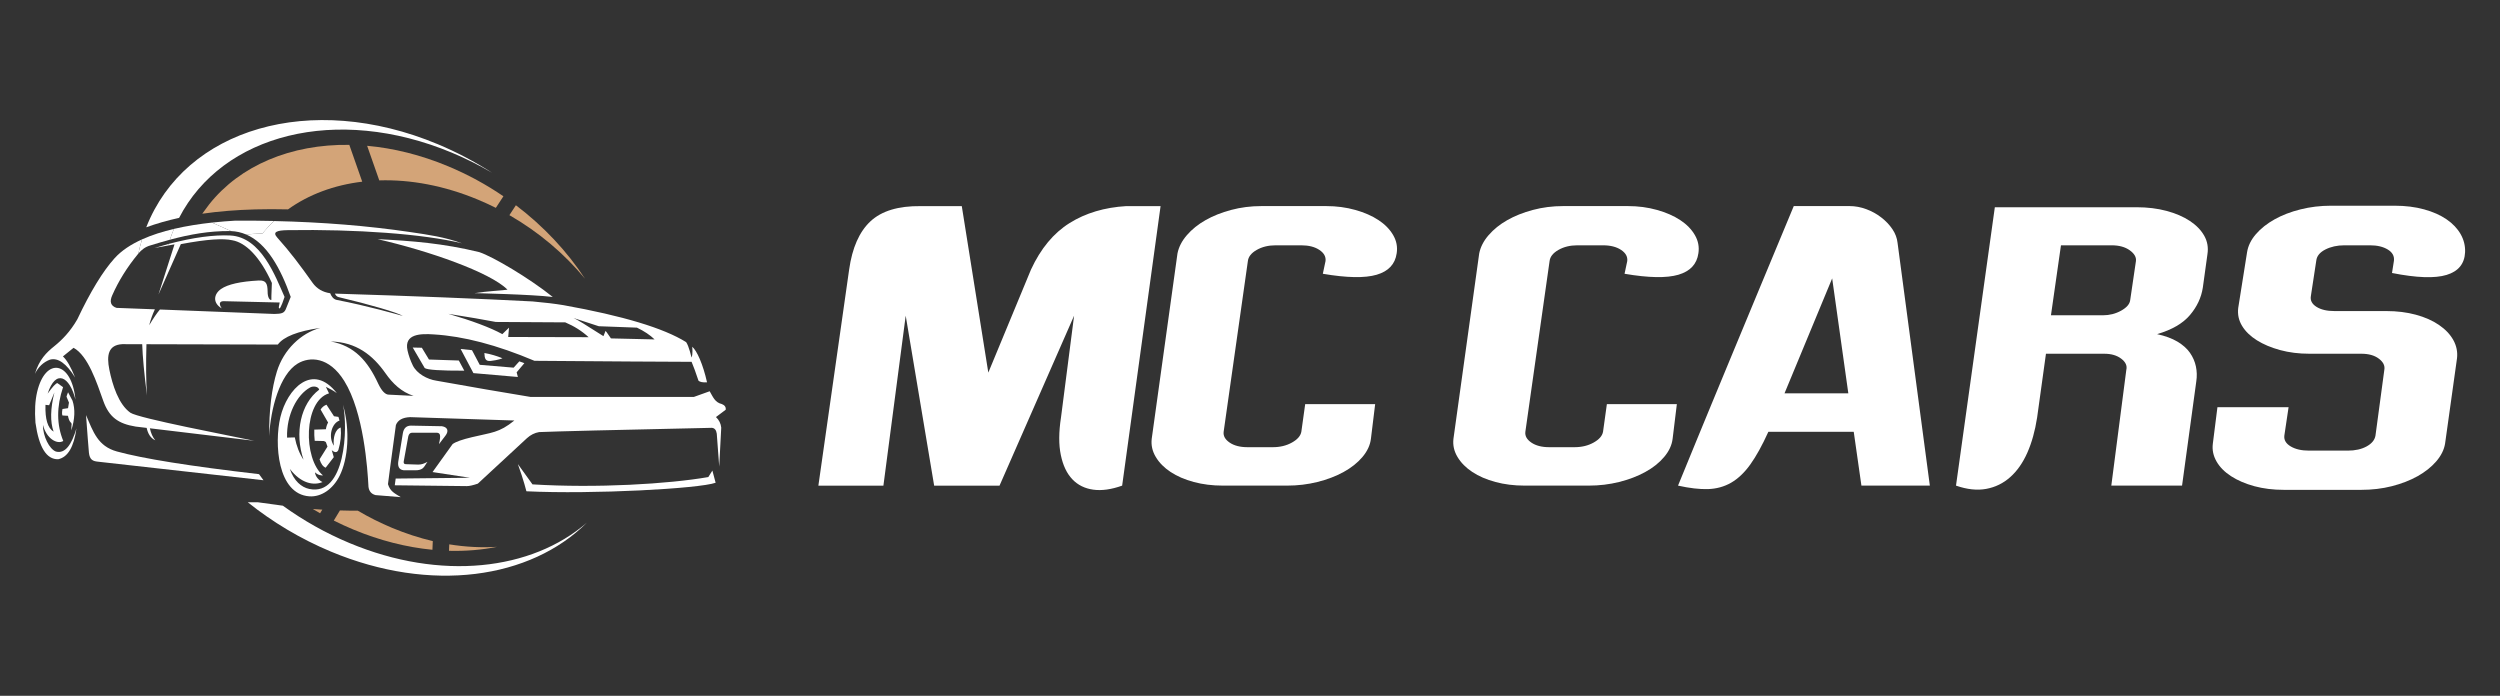 <?xml version="1.0" encoding="utf-8"?>
<!-- Generator: Adobe Illustrator 16.0.0, SVG Export Plug-In . SVG Version: 6.00 Build 0)  -->
<!DOCTYPE svg PUBLIC "-//W3C//DTD SVG 1.1//EN" "http://www.w3.org/Graphics/SVG/1.1/DTD/svg11.dtd">
<svg version="1.1" id="Calque_1" xmlns="http://www.w3.org/2000/svg" xmlns:xlink="http://www.w3.org/1999/xlink" x="0px" y="0px"
	 width="188.667px" height="52.508px" viewBox="0 0 188.667 52.508" enable-background="new 0 0 188.667 52.508"
	 xml:space="preserve">
<rect x="0" y="0" width="188.667" height="52.508" fill="#333333" stroke="none"/>
<g>
	<g>
		<path fill="#FFFFFF" d="M18.7,37.906c1.862,1.49,3.972,2.762,6.274,3.722c7.559,3.152,15.047,2.064,19.313-2.183
			c-4.166,3.605-11.008,4.418-17.91,1.538c-1.811-0.755-3.498-1.712-5.032-2.82l-1.876-0.257H18.7z"/>
		<path fill="#FFFFFF" d="M34.097,11.521c1.057,0.441,2.072,0.951,3.039,1.519c-1.283-0.828-2.657-1.556-4.106-2.161
			c-9.591-4-19.073-1.173-21.994,6.275c0.768-0.281,1.594-0.518,2.479-0.711C16.778,10.131,25.39,7.89,34.097,11.521z"/>
		<path fill="#D3A478" d="M21.736,15.801c1.56-1.122,3.478-1.836,5.6-2.09l-0.974-2.778c-4.398-0.063-8.246,1.547-10.581,4.496
			c-0.102,0.129-0.337,0.451-0.516,0.7c1.232-0.179,2.564-0.287,4-0.326C20.057,15.781,20.881,15.78,21.736,15.801z"/>
		<path fill="#D3A478" d="M44.147,21.032c-1.346-2.055-3.116-3.954-5.214-5.543l-0.49,0.748
			C40.676,17.519,42.611,19.171,44.147,21.032z"/>
		<path fill="#D3A478" d="M24.156,38.735l0.167-0.275c-0.232-0.014-0.471-0.028-0.714-0.045
			C23.79,38.523,23.971,38.631,24.156,38.735z"/>
		<path fill="#D3A478" d="M33.884,41.568c1.26,0.033,2.477-0.068,3.627-0.3c-1.158,0.072-2.368,0.013-3.607-0.188L33.884,41.568z"/>
		<path fill="#D3A478" d="M27.707,11.003l0.915,2.61c2.35-0.074,4.898,0.39,7.455,1.457c0.457,0.19,0.904,0.396,1.342,0.616
			l0.572-0.874c-1.286-0.878-2.68-1.642-4.164-2.26C31.754,11.686,29.687,11.181,27.707,11.003z"/>
		<path fill="#D3A478" d="M25.683,38.521c-0.01,0-0.02-0.001-0.029-0.001l-0.463,0.766c0.475,0.237,0.96,0.462,1.457,0.669
			c2.026,0.845,4.047,1.348,5.986,1.535l0.027-0.655c-1.014-0.238-2.042-0.57-3.072-0.999c-0.899-0.376-1.763-0.811-2.584-1.295
			C26.592,38.542,26.152,38.536,25.683,38.521z"/>
		<path fill="#FFFFFF" d="M34.867,18.357C34.867,18.356,34.867,18.356,34.867,18.357C34.865,18.36,34.862,18.362,34.867,18.357z"/>
		<path fill="#FFFFFF" d="M19.812,17.618c-0.442,0.017-0.862,0.041-1.254,0.07c1.575,0.662,2.615,2.551,3.382,4.718
			c0,0-0.125,0.311-0.375,0.935c-0.124,0.273-0.287,0.345-0.858,0.353c-3.329-0.131-6.208-0.244-8.639-0.336
			c-0.238,0.284-0.507,0.679-0.808,1.187c0.105-0.419,0.249-0.82,0.429-1.201c-1.053-0.041-2.019-0.077-2.896-0.109
			c-0.436-0.145-0.543-0.462-0.322-0.95c0.482-1.091,1.129-2.128,1.94-3.112c0.01-0.012,0.02-0.023,0.029-0.035
			c0.042-0.19,0.085-0.379,0.135-0.567c0.044-0.17,0.093-0.339,0.144-0.504c-0.826,0.372-1.549,0.84-2.079,1.43
			c-0.881,0.979-1.816,2.512-2.803,4.597c-0.542,0.948-1.175,1.579-1.73,2.025c-0.599,0.482-1.143,1.002-1.473,2.096
			c0.258-0.523,0.635-0.881,1.134-1.072c0.608-0.167,1.241,0.282,1.9,1.349c-0.314-0.79-0.621-1.32-0.919-1.594
			c0,0,0.268-0.217,0.804-0.65c1.098,0.602,1.75,2.628,2.245,4.016c0.428,1.199,1.113,1.716,2.443,1.929l0.827,0.099
			c0.089,0.406,0.277,0.77,0.651,0.936c-0.191-0.226-0.328-0.528-0.408-0.906l7.878,0.944c-1.662-0.356-8.757-1.698-9.354-2.122
			c-0.887-0.631-1.35-2.097-1.583-3.25c-0.221-1.097-0.077-1.863,0.978-1.921l1.502,0.003c0.03,0.929,0.15,2.217,0.359,3.866
			c-0.07-1.048-0.083-2.336-0.039-3.864l9.914,0.025c0.44-0.594,1.507-1.013,3.203-1.256c-1.441,0.385-2.762,1.635-3.272,3.288
			c-0.387,1.251-0.6,2.928-0.582,4.871c0.106-2.066,0.802-4.652,2.147-5.466c0.903-0.547,2.374-0.532,3.519,1.311
			c1.467,2.362,1.758,6.614,1.827,7.986c0.042,0.338,0.22,0.547,0.536,0.628c0,0,0.633,0.052,1.9,0.154
			c-0.461-0.294-0.793-0.419-0.965-0.981c0,0,0.23-1.823,0.598-4.459c0.144-0.375,0.5-0.574,1.072-0.598
			c0,0,2.623,0.084,7.868,0.254c-1.167,0.947-1.71,0.895-3.187,1.256c-0.742,0.174-1.232,0.347-1.471,0.521
			c0,0-0.505,0.705-1.517,2.114c0,0,0.94,0.144,2.819,0.43c0,0-1.79,0.02-5.6,0.06l-0.069,0.508c0,0,1.783,0.02,5.44,0.062
			c0.188,0,0.463-0.062,0.827-0.185c0,0,1.236-1.145,3.708-3.432c0.274-0.249,0.581-0.403,0.919-0.46
			c1.276-0.054,5.623-0.161,13.039-0.322c0.207,0.021,0.33,0.169,0.368,0.445c0,0,0.062,0.827,0.184,2.481
			c0,0,0.051-0.98,0.153-2.941c-0.032-0.311-0.165-0.576-0.398-0.797c0,0,0.245-0.185,0.735-0.552
			c0.026-0.198-0.07-0.341-0.291-0.429c-0.525-0.119-0.672-0.548-0.919-0.966c0,0-0.398,0.144-1.195,0.429
			c-2.022,0-6.129,0-12.319,0c-2.065-0.339-4.435-0.747-7.109-1.226c-0.696-0.102-1.482-0.541-1.778-1.148
			c-0.182-0.372-0.315-0.748-0.4-1.127c-0.287-1.281,1.014-1.283,1.979-1.218c2.239,0.133,4.772,0.797,7.599,1.992
			c5.823,0.045,9.776,0.071,11.859,0.077c0.142,0.333,0.315,0.809,0.521,1.425c0.112,0.101,0.327,0.142,0.644,0.122
			c-0.302-1.359-0.767-2.394-1.119-2.688c0,0,0.071,0.566-0.053,0.819c0,0-0.189-0.862-0.406-1.165
			c-1.689-1.055-4.774-1.984-9.255-2.789l0,0c-0.645-0.107-1.422-0.2-2.33-0.281c-4.021-0.211-8.995-0.408-14.921-0.591
			c0.058,0.128,0.14,0.231,0.283,0.265c2.357,0.555,4.452,1.171,4.844,1.42c-0.291-0.081-2.719-0.774-4.976-1.205
			c-0.259-0.049-0.41-0.264-0.507-0.508c-0.563-0.082-1.001-0.339-1.316-0.77c-0.91-1.283-1.696-2.341-2.685-3.44
			c-0.36-0.406-0.044-0.538,0.8-0.551c5.167-0.08,10.207,0.284,13.15,0.993c-1.302-0.471-2.521-0.644-3.91-0.849
			c-3.194-0.472-6.621-0.749-10.28-0.832C20.369,16.971,20.079,17.284,19.812,17.618z M43.284,24
			c1.269,0.412,1.903,0.619,1.903,0.619c1.921,0.072,2.881,0.107,2.881,0.107c0.545,0.261,0.989,0.557,1.333,0.889
			c-2.196-0.051-3.295-0.077-3.295-0.077c-0.296-0.441-0.434-0.625-0.413-0.552c-0.103,0.256-0.153,0.383-0.153,0.383
			C44.235,24.531,43.483,24.074,43.284,24c-0.009-0.004-0.018-0.006-0.027-0.009C43.264,23.992,43.273,23.996,43.284,24z
			 M37.419,24.297c3.494,0.021,5.24,0.031,5.24,0.031c0.676,0.286,1.263,0.659,1.762,1.118c0,0-2.023-0.005-6.068-0.015
			c0,0,0.021-0.235,0.062-0.705c0,0-0.168,0.164-0.505,0.49c-0.913-0.498-2.271-1.008-4.076-1.532
			C35.326,23.92,36.521,24.124,37.419,24.297z M29.098,28.178c0.542,0.772,1.192,1.399,2.112,1.697c0,0-0.623-0.03-1.869-0.092
			c-0.268-0.001-0.534-0.277-0.797-0.827c-0.796-1.717-1.792-2.855-3.585-3.187C26.891,25.815,28.133,26.803,29.098,28.178z"/>
		<path fill="#FFFFFF" d="M17.313,17.437c0.04,0,0.08,0,0.119,0.002l-1.43-0.642c-0.916,0.1-1.906,0.25-2.875,0.477
			c-0.111,0.267-0.214,0.539-0.308,0.817C14.352,17.68,15.792,17.428,17.313,17.437z"/>
		<path fill="#FFFFFF" d="M34.867,18.356C34.867,18.356,34.867,18.356,34.867,18.356C34.872,18.351,34.869,18.354,34.867,18.356z"/>
		<path fill="#FFFFFF" d="M10.44,19.136c0.247-0.29,0.507-0.494,0.882-0.607c0.512-0.16,1.009-0.307,1.497-0.438
			c0.093-0.278,0.196-0.55,0.308-0.817c-0.842,0.199-1.667,0.456-2.408,0.791c-0.051,0.166-0.099,0.334-0.144,0.504
			C10.526,18.757,10.482,18.946,10.44,19.136z"/>
		<path fill="#FFFFFF" d="M17.764,16.651c-0.529,0.031-1.127,0.076-1.763,0.146l1.43,0.642c0.404,0.016,0.778,0.103,1.126,0.249
			c0.392-0.029,0.812-0.053,1.254-0.07c0.267-0.333,0.557-0.647,0.866-0.941C19.723,16.655,18.751,16.646,17.764,16.651z"/>
		<path fill="#FFFFFF" d="M8.821,34.071c-1.44-0.398-1.786-1.479-2.329-2.747c0.109,1.417,0.17,2.363,0.218,2.834
			c0.056,0.55,0.313,0.642,0.655,0.68c8.53,0.957,12.519,1.404,12.519,1.404s-0.113-0.153-0.337-0.459
			C14.347,35.181,10.772,34.61,8.821,34.071z"/>
		<path fill="#FFFFFF" d="M13.17,18.439c-0.5,1.563-0.905,2.824-1.21,3.785c1.124-2.533,1.686-3.8,1.686-3.8
			c2.042-0.384,3.217-0.443,3.884-0.292c1,0.17,2.087,1.227,2.988,3.222c-0.046,0.883-0.038,1.283-0.038,1.283
			c-0.133,0.02-0.289-0.188-0.284-0.651c-0.01-0.565-0.109-0.848-0.668-0.818c-1.386,0.074-2.335,0.287-2.845,0.64
			c-0.549,0.379-0.659,1.043,0.05,1.465c-0.245-0.351-0.155-0.539,0.13-0.544c2.83,0.066,4.244,0.1,4.244,0.1
			c-0.046,0.24-0.069,0.36-0.069,0.36c0.035,0.25,0.181-0.01,0.437-0.782c-0.687-1.531-1.763-4.523-4.103-4.635
			c-1.213-0.058-2.78,0.141-4.656,0.638c-0.012,0.04-0.024,0.079-0.036,0.118C13.007,18.468,13.17,18.439,13.17,18.439z"/>
		<path fill="#FFFFFF" d="M12.681,18.528c0.012-0.039,0.023-0.078,0.036-0.118c-0.344,0.092-0.698,0.193-1.063,0.305
			C12.091,18.635,12.433,18.573,12.681,18.528z"/>
		<path fill="#FFFFFF" d="M39.191,27.27c0,0-0.143,0.158-0.429,0.476c0,0-0.853-0.071-2.559-0.215c0,0-0.194-0.368-0.583-1.104
			c0,0-0.286-0.031-0.858-0.092c0.644,1.215,0.965,1.823,0.965,1.823c2.237,0.194,3.355,0.291,3.355,0.291
			c-0.061-0.234-0.092-0.353-0.092-0.353c0.388-0.459,0.582-0.689,0.582-0.689S39.446,27.361,39.191,27.27z"/>
		<path fill="#FFFFFF" d="M32.373,27.132c0,0-0.179-0.297-0.537-0.889c0,0-0.23-0.005-0.689-0.015
			c0.603,1.031,0.904,1.547,0.904,1.547c0.192,0.138,1.188,0.204,2.988,0.199c0,0-0.138-0.256-0.414-0.767
			C34.625,27.208,33.875,27.183,32.373,27.132z"/>
		<path fill="#FFFFFF" d="M37.039,27.238c0.557-0.06,0.88-0.198,0.88-0.198c-0.421-0.179-0.876-0.312-1.364-0.398
			C36.568,27.061,36.635,27.282,37.039,27.238z"/>
		<path fill="#FFFFFF" d="M30.465,35.49c0.633,0,0.912,0,0.912,0c0.204,0.001,0.37-0.043,0.499-0.13
			c0.153-0.104,0.257-0.347,0.384-0.506c-0.285,0.145-0.434,0.203-0.699,0.207c-0.613-0.021-0.919-0.03-0.919-0.03
			c-0.136,0.004-0.195-0.063-0.176-0.199c0.229-1.268,0.345-1.9,0.345-1.9c0.041-0.171,0.129-0.264,0.268-0.276c1.267,0,1.9,0,1.9,0
			c0.217,0.031,0.324,0.121,0.146,0.866c0,0,0.165-0.217,0.495-0.649c0.251-0.329,0.187-0.632-0.265-0.707
			c0,0-0.782-0.016-2.344-0.046c-0.346,0.003-0.551,0.202-0.613,0.599c-0.199,1.202-0.311,1.887-0.341,2.107
			C30.012,35.139,30.074,35.448,30.465,35.49z"/>
		<path fill="#FFFFFF" d="M53.455,36.002c-3.018,0.526-8.453,0.848-13.27,0.552c0,0-0.368-0.512-1.103-1.532
			c0.449,1.246,0.644,2.053,0.644,2.053c4.992,0.242,13.082-0.201,14.28-0.644c0,0-0.082-0.306-0.245-0.919
			C53.761,35.512,53.659,35.675,53.455,36.002z"/>
		<path fill="#FFFFFF" d="M23.338,36.899c-0.593-0.125-1.161-0.608-1.466-1.515c0.847,1.111,1.8,1.273,2.467,0.996
			c-0.283-0.134-0.545-0.427-0.567-0.735c0.25,0.234,0.479,0.236,0.598,0.229c-1.507-1.258-1.462-5.613,0.459-6.19
			c-0.158-0.328-0.237-0.493-0.237-0.493c0.303,0.141,0.579,0.299,0.827,0.476c-1.838-2.348-3.752-0.318-4.26,1.814
			c-0.472,1.983-0.224,5.805,2.183,5.975c0.898,0.063,1.789-0.539,2.294-1.561c0.628-1.269,0.803-3.375,0.25-5.352
			C26.27,32.272,26.08,37.474,23.338,36.899z M23.404,29.24c0.235-0.129,0.632-0.077,0.682,0.169c-1.4,1.059-1.87,3.249-1.18,5.287
			c-0.311-0.469-0.53-1.031-0.659-1.687c0,0-0.194,0.006-0.583,0.016C21.614,31.305,22.408,29.785,23.404,29.24z"/>
		<path fill="#FFFFFF" d="M25.205,31.413c0,0-0.189-0.291-0.567-0.873c-0.194,0.077-0.342,0.199-0.444,0.367
			c0.378,0.654,0.567,0.981,0.567,0.981c-0.077,0.127-0.133,0.295-0.168,0.506c-0.583,0.02-0.874,0.029-0.874,0.029
			c-0.01,0.277,0,0.558,0.031,0.844c0.449,0.01,0.674,0.015,0.674,0.015c0.089,0.02,0.148,0.053,0.176,0.101
			c0.044,0.133,0.083,0.239,0.115,0.321c-0.398,0.638-0.598,0.957-0.598,0.957c0.103,0.338,0.256,0.551,0.46,0.636
			c0.409-0.53,0.613-0.796,0.613-0.796c-0.102-0.353-0.153-0.529-0.153-0.529c0.229,0.199,0.396,0.197,0.498-0.008
			c0.175-0.586,0.234-1.152,0.178-1.7c-0.428,0.132-0.591,0.797-0.515,1.374c-0.473-0.719-0.13-1.721,0.424-1.898
			c-0.023-0.094-0.049-0.188-0.08-0.28C25.542,31.459,25.429,31.443,25.205,31.413z"/>
		<path fill="#FFFFFF" d="M5.38,32.482c0.273-0.855,0.303-1.604,0.092-2.245c0,0-0.113-0.211-0.337-0.635
			C5.058,29.8,5.02,29.912,5.02,29.938c0.123,0.297,0.184,0.445,0.184,0.445c-0.029,0.132-0.052,0.272-0.069,0.421
			c-0.281,0.041-0.421,0.062-0.421,0.062c-0.043,0.242-0.043,0.405,0,0.49c0.276,0.016,0.414,0.023,0.414,0.023
			c0.046,0.233,0.109,0.395,0.191,0.482c0.077,0.058,0.103,0.134,0.077,0.229C5.385,32.352,5.38,32.482,5.38,32.482z"/>
		<path fill="#FFFFFF" d="M4.216,34.076c-0.485-0.184-0.983-1.145-0.973-2.008c0.261,1.039,1.069,1.495,1.532,1.211
			c-0.507-1.23-0.512-2.584-0.016-4.061c0,0-0.143-0.103-0.429-0.307c-0.122,0.016-0.367,0.281-0.735,0.797
			c0.613-1.899,1.664-1.29,2.099,0.444c-0.289-2.921-2.262-3.239-2.891-0.577c-0.152,0.645-0.195,1.419-0.128,2.324
			c0.262,1.862,0.833,2.782,1.716,2.758c0.727-0.151,1.186-0.928,1.379-2.329C5.409,33.552,4.916,34.267,4.216,34.076z
			 M3.432,30.552c0,0,0.092,0.009,0.276,0.03c0,0,0.133-0.322,0.398-0.966c-0.306,1.229-0.326,2.214-0.061,2.958
			C3.602,32.31,3.397,31.635,3.432,30.552z"/>
		<path fill="#FFFFFF" d="M28.497,18.049c3.844,0.877,8.493,2.495,9.802,3.812c-0.31,0.053-1.619,0.12-2.492,0.262
			c0,0,4.31,0.089,5.908,0.289c-1.765-1.418-4.513-3.044-5.544-3.384C33.454,18.363,31.077,18.175,28.497,18.049z"/>
	</g>
	<g>
		<path fill="#FFFFFF" d="M77.807,20.341c0.734-1.586,1.707-2.756,2.916-3.51c1.208-0.755,2.636-1.18,4.28-1.277h2.582l-2.9,21.095
			c-0.813,0.29-1.538,0.393-2.176,0.305c-0.639-0.087-1.167-0.348-1.582-0.783c-0.417-0.436-0.707-1.045-0.87-1.828
			c-0.165-0.784-0.159-1.736,0.015-2.858l0.986-7.661l-5.628,12.826h-4.933l-2.147-12.826l-1.683,12.826H61.76l2.322-16.308
			c0.232-1.644,0.769-2.858,1.61-3.641c0.841-0.784,2.103-1.166,3.787-1.146h3.104l2.002,12.564L77.807,20.341z"/>
		<path fill="#FFFFFF" d="M105.402,19.123c-0.117,0.813-0.62,1.349-1.509,1.611c-0.891,0.261-2.245,0.237-4.063-0.073l0.203-0.958
			c0.039-0.329-0.115-0.609-0.464-0.842s-0.803-0.348-1.364-0.348h-1.942c-0.543,0-1.017,0.116-1.423,0.348
			c-0.406,0.232-0.63,0.513-0.667,0.842l-1.828,12.883c-0.039,0.311,0.111,0.581,0.45,0.813c0.338,0.232,0.789,0.349,1.349,0.349
			h1.917c0.541,0,1.021-0.116,1.437-0.349c0.415-0.231,0.652-0.502,0.71-0.813l0.291-2.089h5.28l-0.319,2.611
			c-0.057,0.484-0.271,0.942-0.638,1.378c-0.368,0.437-0.842,0.813-1.421,1.132c-0.581,0.32-1.239,0.571-1.975,0.755
			c-0.734,0.184-1.499,0.275-2.292,0.275h-4.847c-0.793,0-1.528-0.092-2.205-0.275c-0.677-0.184-1.258-0.435-1.741-0.755
			c-0.484-0.319-0.857-0.695-1.118-1.132c-0.261-0.436-0.362-0.894-0.305-1.378l1.944-13.986c0.097-0.483,0.334-0.943,0.711-1.378
			c0.376-0.435,0.846-0.813,1.407-1.131c0.56-0.319,1.204-0.576,1.929-0.769c0.726-0.193,1.485-0.291,2.278-0.291h4.904
			c0.773,0,1.504,0.097,2.19,0.291c0.687,0.193,1.272,0.449,1.755,0.769c0.483,0.319,0.852,0.696,1.104,1.131
			C105.392,18.18,105.479,18.639,105.402,19.123z"/>
		<path fill="#FFFFFF" d="M128.171,19.123c-0.116,0.813-0.62,1.349-1.508,1.611c-0.892,0.261-2.245,0.237-4.063-0.073l0.203-0.958
			c0.039-0.329-0.116-0.609-0.463-0.842c-0.349-0.232-0.804-0.348-1.365-0.348h-1.943c-0.542,0-1.016,0.116-1.422,0.348
			c-0.407,0.232-0.629,0.513-0.668,0.842l-1.828,12.883c-0.039,0.311,0.111,0.581,0.45,0.813c0.339,0.232,0.788,0.349,1.35,0.349
			h1.915c0.541,0,1.02-0.116,1.436-0.349c0.416-0.231,0.653-0.502,0.711-0.813l0.29-2.089h5.281l-0.319,2.611
			c-0.058,0.484-0.271,0.942-0.639,1.378c-0.367,0.437-0.84,0.813-1.421,1.132c-0.581,0.32-1.238,0.571-1.974,0.755
			c-0.734,0.184-1.499,0.275-2.291,0.275h-4.848c-0.793,0-1.527-0.092-2.204-0.275c-0.679-0.184-1.258-0.435-1.741-0.755
			c-0.483-0.319-0.856-0.695-1.117-1.132c-0.262-0.436-0.363-0.894-0.305-1.378l1.944-13.986c0.097-0.483,0.333-0.943,0.711-1.378
			c0.377-0.435,0.846-0.813,1.407-1.131c0.561-0.319,1.204-0.576,1.93-0.769c0.725-0.193,1.484-0.291,2.277-0.291h4.904
			c0.773,0,1.503,0.097,2.189,0.291c0.688,0.193,1.273,0.449,1.756,0.769c0.484,0.319,0.852,0.696,1.103,1.131
			C128.161,18.18,128.248,18.639,128.171,19.123z"/>
		<path fill="#FFFFFF" d="M145.639,36.648h-5.164l-0.58-4.063h-6.442c-0.465,1.026-0.919,1.848-1.363,2.467
			c-0.445,0.619-0.929,1.078-1.452,1.379c-0.521,0.299-1.102,0.458-1.74,0.479c-0.639,0.019-1.393-0.068-2.263-0.262
			c0.232-0.561,0.696-1.692,1.392-3.395c0.291-0.716,0.654-1.596,1.089-2.641c0.436-1.045,0.948-2.282,1.538-3.714
			c0.59-1.432,1.276-3.086,2.06-4.962c0.784-1.877,1.669-4.004,2.656-6.384h4.206c0.426,0,0.847,0.078,1.263,0.232
			c0.416,0.154,0.794,0.362,1.131,0.624c0.339,0.261,0.62,0.556,0.843,0.885c0.222,0.329,0.352,0.677,0.391,1.045L145.639,36.648z
			 M139.487,29.685l-1.219-8.676l-3.597,8.676H139.487z"/>
		<path fill="#FFFFFF" d="M162.789,25.216c0.618,0.136,1.13,0.325,1.536,0.566c0.406,0.243,0.721,0.522,0.943,0.841
			c0.223,0.32,0.373,0.663,0.45,1.03c0.077,0.368,0.088,0.745,0.029,1.132l-1.074,7.863h-5.339l1.132-8.733
			c0.077-0.31-0.049-0.59-0.377-0.842c-0.329-0.252-0.755-0.377-1.278-0.377h-4.409l-0.667,4.816
			c-0.155,1.006-0.402,1.891-0.74,2.655c-0.339,0.765-0.769,1.378-1.292,1.842c-0.522,0.466-1.127,0.76-1.813,0.886
			c-0.686,0.126-1.445,0.043-2.277-0.247l2.931-21.008h10.706c0.813,0,1.563,0.092,2.25,0.275c0.687,0.184,1.271,0.436,1.755,0.754
			c0.484,0.319,0.847,0.692,1.089,1.117c0.241,0.426,0.323,0.89,0.246,1.393l-0.349,2.524c-0.115,0.754-0.439,1.446-0.972,2.074
			C164.735,24.409,163.909,24.888,162.789,25.216z M161.192,19.703c0.038-0.291-0.117-0.561-0.465-0.813
			c-0.348-0.251-0.802-0.377-1.363-0.377h-3.83l-0.755,5.281h3.917c0.503,0,0.962-0.117,1.378-0.348
			c0.416-0.232,0.645-0.494,0.683-0.784L161.192,19.703z"/>
		<path fill="#FFFFFF" d="M184.521,33.486c-0.078,0.465-0.301,0.909-0.667,1.334c-0.368,0.426-0.838,0.798-1.407,1.118
			c-0.571,0.318-1.219,0.569-1.945,0.754c-0.725,0.184-1.494,0.275-2.307,0.275h-5.832c-0.813,0-1.557-0.092-2.234-0.275
			c-0.678-0.185-1.262-0.436-1.755-0.754c-0.494-0.32-0.86-0.692-1.103-1.118c-0.243-0.425-0.334-0.869-0.276-1.334l0.348-2.757
			h5.369l-0.32,2.147c-0.038,0.329,0.122,0.6,0.479,0.813c0.357,0.212,0.818,0.318,1.378,0.318h2.931
			c0.562,0,1.036-0.106,1.422-0.318c0.388-0.213,0.609-0.483,0.667-0.813l0.668-4.962c0.059-0.31-0.077-0.59-0.407-0.842
			c-0.328-0.252-0.772-0.377-1.334-0.377h-3.917c-0.793,0-1.528-0.092-2.206-0.276c-0.676-0.184-1.262-0.43-1.755-0.74
			c-0.492-0.309-0.866-0.672-1.117-1.087c-0.252-0.416-0.349-0.866-0.29-1.35l0.668-4.208c0.077-0.483,0.299-0.938,0.667-1.363
			c0.367-0.426,0.837-0.798,1.407-1.117c0.571-0.319,1.224-0.571,1.959-0.754c0.734-0.184,1.499-0.276,2.292-0.276h4.816
			c0.813,0,1.553,0.092,2.22,0.276s1.233,0.435,1.698,0.754c0.464,0.319,0.815,0.691,1.059,1.117
			c0.242,0.426,0.354,0.88,0.335,1.363c-0.04,0.871-0.504,1.441-1.394,1.712c-0.89,0.271-2.264,0.223-4.121-0.145l0.146-0.928
			c0.038-0.349-0.116-0.629-0.464-0.842c-0.349-0.212-0.794-0.319-1.335-0.319h-1.945c-0.54,0-1.02,0.106-1.436,0.319
			c-0.416,0.213-0.644,0.494-0.682,0.842l-0.407,2.669c-0.058,0.329,0.084,0.6,0.422,0.813s0.788,0.319,1.35,0.319h3.917
			c0.813,0,1.557,0.092,2.233,0.276c0.678,0.184,1.259,0.44,1.741,0.769c0.483,0.329,0.848,0.711,1.089,1.146
			c0.24,0.436,0.333,0.895,0.276,1.379L184.521,33.486z"/>
	</g>
</g>
</svg>
